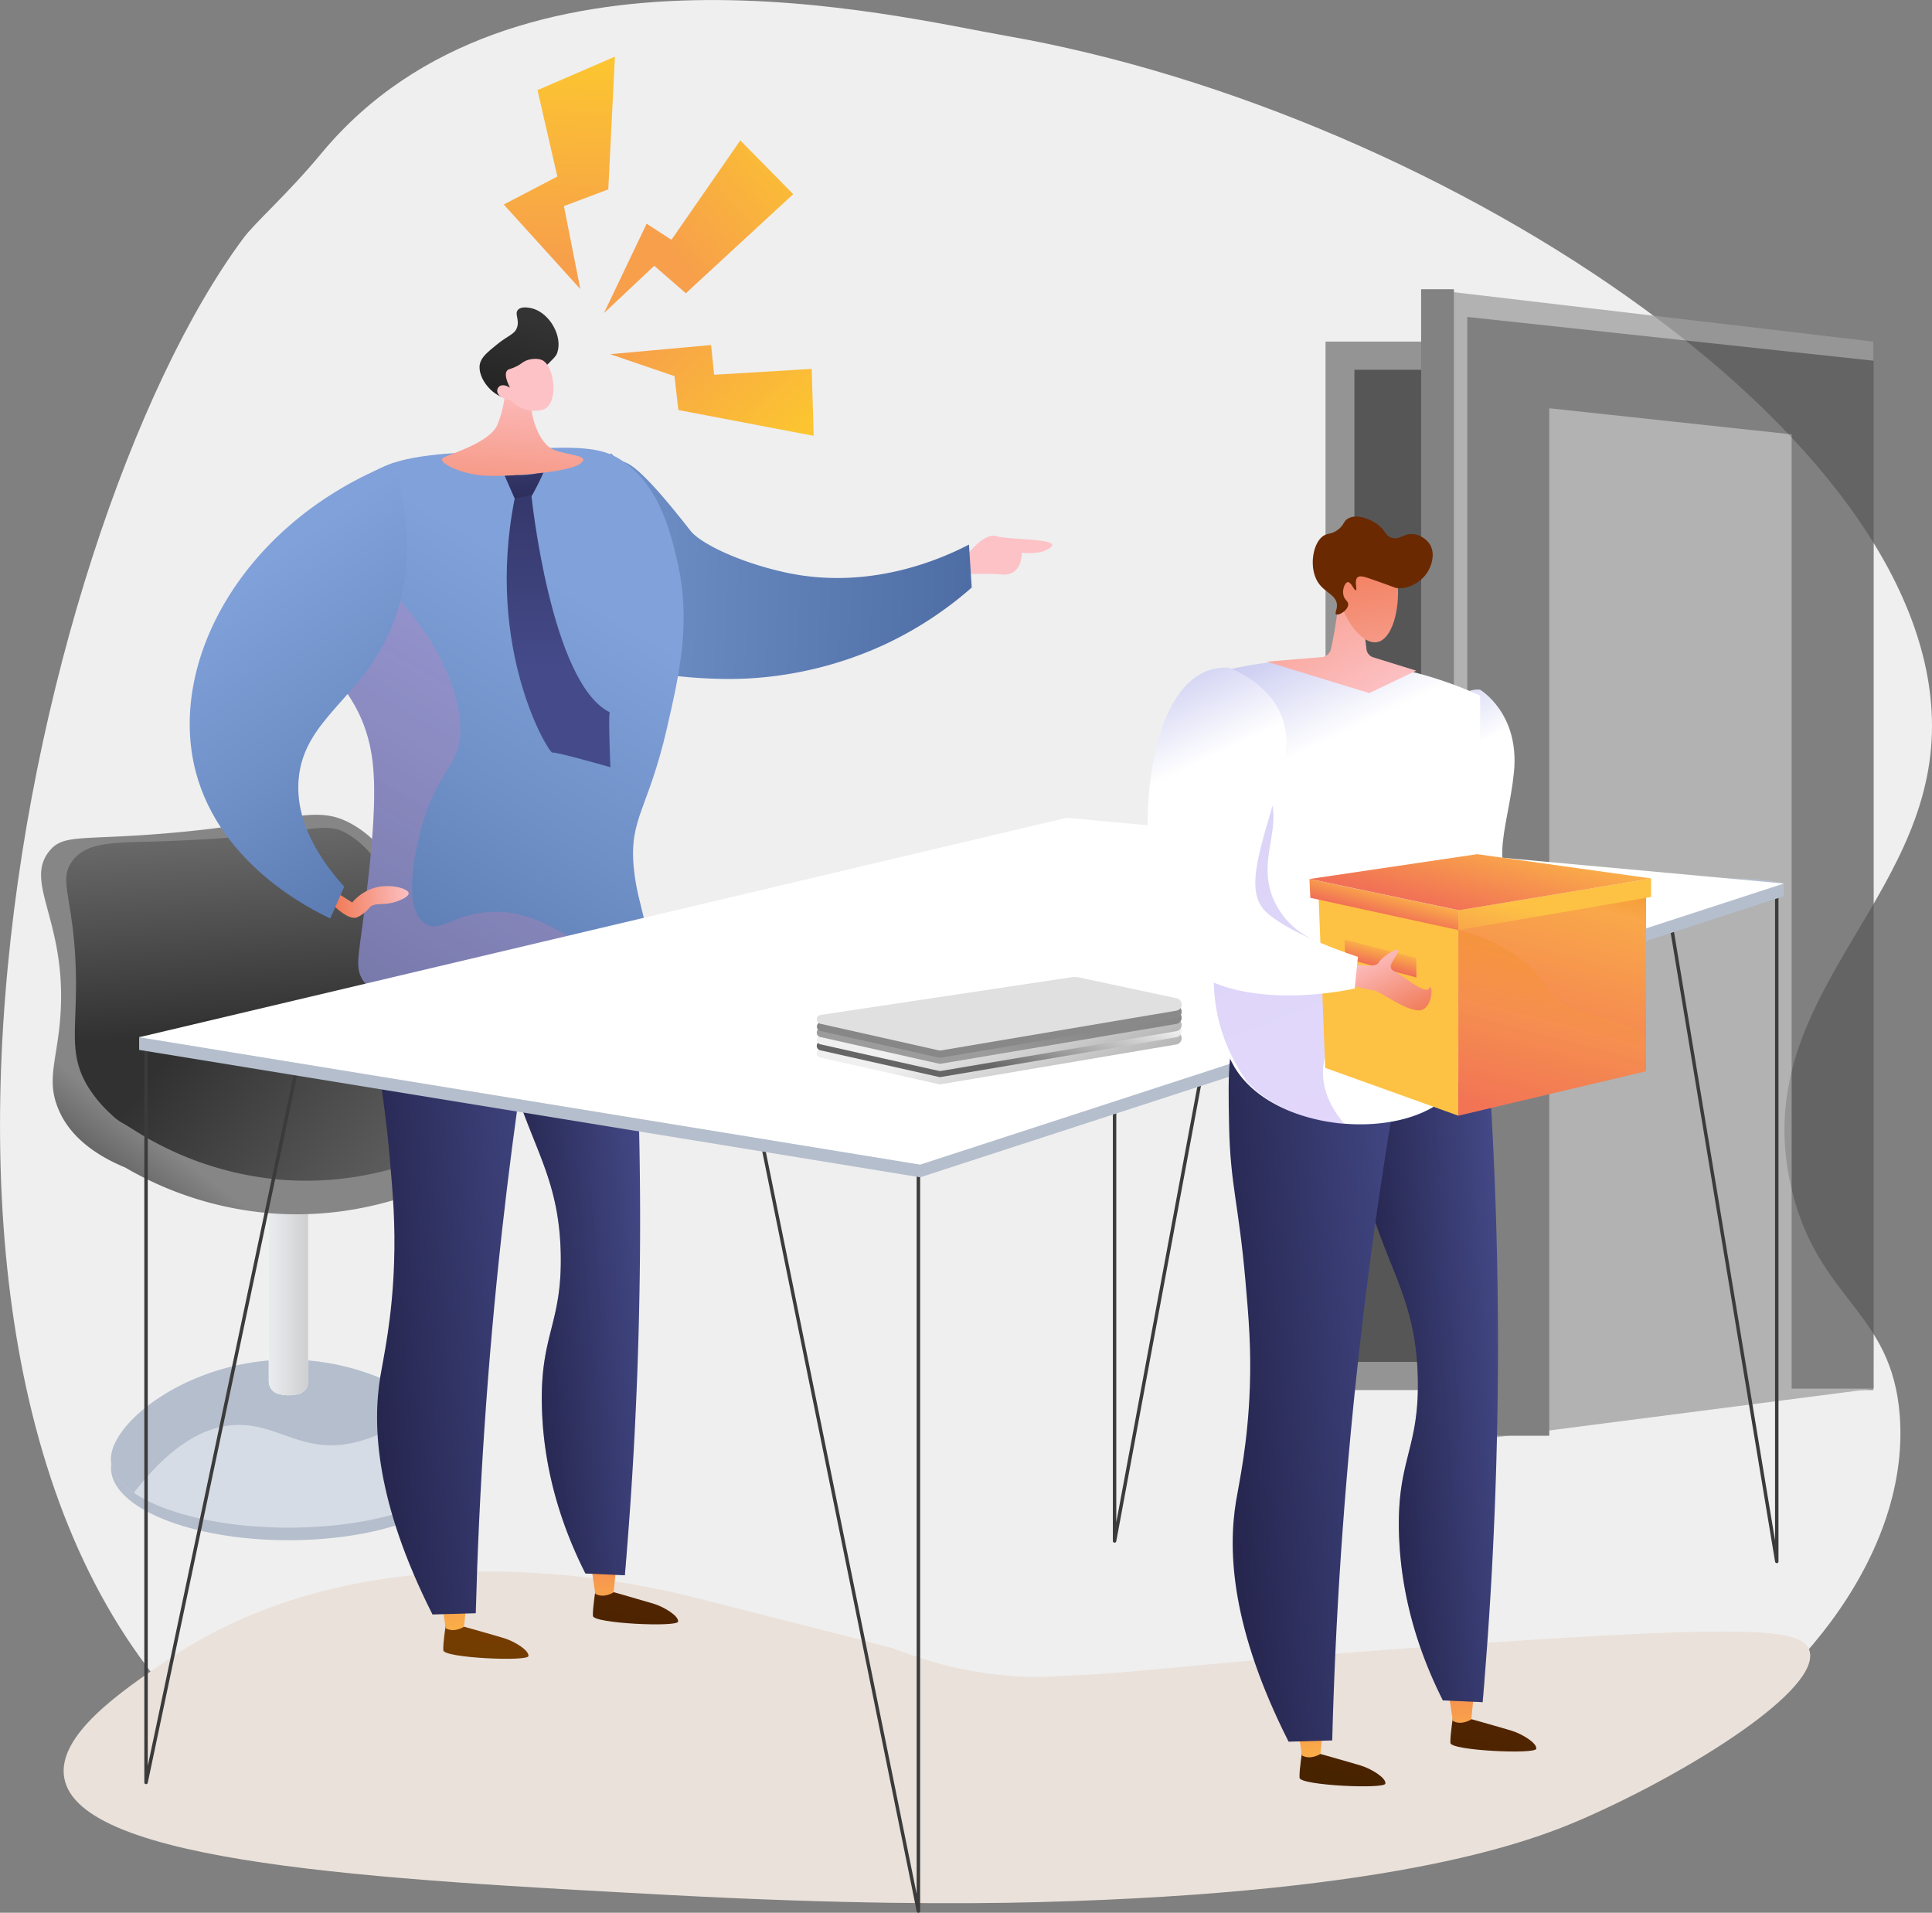 <svg xmlns="http://www.w3.org/2000/svg" xmlns:xlink="http://www.w3.org/1999/xlink" viewBox="0 0 821.41 813.09"><rect x="0" y="0" width="821.41" height="813.09" fill="#808080" stroke="none"/><defs><linearGradient id="linear-gradient" x1="839.98" y1="670.09" x2="856.76" y2="670.09" gradientTransform="matrix(-1, 0, 0, 1, 1099.72, 0)" gradientUnits="userSpaceOnUse"><stop offset="0" stop-color="#cecfd1"/><stop offset="1" stop-color="#eaedf0"/></linearGradient><linearGradient id="Degradado_sin_nombre_13" x1="936.09" y1="654.64" x2="900.99" y2="608.9" gradientTransform="matrix(-1, 0, 0, 1, 1099.72, 0)" gradientUnits="userSpaceOnUse"><stop offset="0" stop-color="#313131"/><stop offset="1" stop-color="#868686"/></linearGradient><linearGradient id="Degradado_sin_nombre_13-2" x1="232.2" y1="560.65" x2="223.14" y2="432.93" gradientTransform="matrix(1, 0, 0, 1, 0, 0)" xlink:href="#Degradado_sin_nombre_13"/><linearGradient id="Degradado_sin_nombre_13-3" x1="216.87" y1="550.78" x2="373.58" y2="678.95" gradientTransform="matrix(1, 0, 0, 1, 0, 0)" xlink:href="#Degradado_sin_nombre_13"/><linearGradient id="Nueva_muestra_de_degradado_1" x1="-124.51" y1="766.18" x2="-150.88" y2="839.73" gradientTransform="matrix(0.94, 0.35, -0.35, 0.94, 925.41, -297.47)" gradientUnits="userSpaceOnUse"><stop offset="0" stop-color="#fdc2c6"/><stop offset="1" stop-color="#f17c59"/></linearGradient><linearGradient id="Nueva_muestra_de_degradado_13" x1="348.52" y1="471.71" x2="30.45" y2="679.83" gradientTransform="matrix(0.82, 0.58, -0.58, 0.82, 658.34, -213.54)" gradientUnits="userSpaceOnUse"><stop offset="0.19" stop-color="#415f97"/><stop offset="0.19" stop-color="#416098"/><stop offset="0.73" stop-color="#6f8fc7"/><stop offset="0.99" stop-color="#81a1da"/></linearGradient><linearGradient id="Nueva_muestra_de_degradado_6" x1="-587.15" y1="582.24" x2="-541.2" y2="748.05" gradientTransform="matrix(-1, 0.08, 0.08, 1, -212.07, 166.3)" gradientUnits="userSpaceOnUse"><stop offset="0" stop-color="#6a2900"/><stop offset="1" stop-color="#3f2100"/></linearGradient><linearGradient id="linear-gradient-2" x1="-546.25" y1="699.47" x2="-545.59" y2="643.54" gradientTransform="matrix(-1, 0.08, 0.08, 1, -212.07, 166.3)" gradientUnits="userSpaceOnUse"><stop offset="0" stop-color="#fdc244"/><stop offset="1" stop-color="#f17056"/></linearGradient><linearGradient id="Nueva_muestra_de_degradado_24" x1="-529.62" y1="566.3" x2="-483.67" y2="732.11" gradientTransform="matrix(-1, 0.08, 0.08, 1, -212.07, 166.3)" gradientUnits="userSpaceOnUse"><stop offset="0" stop-color="#913e00"/><stop offset="1" stop-color="#6b3b00"/></linearGradient><linearGradient id="linear-gradient-3" x1="-481.57" y1="700.24" x2="-480.9" y2="644.3" xlink:href="#linear-gradient-2"/><linearGradient id="linear-gradient-4" x1="-578.5" y1="519.57" x2="-518.94" y2="519.57" gradientTransform="matrix(-1, 0.08, 0.08, 1, -212.07, 166.3)" gradientUnits="userSpaceOnUse"><stop offset="0" stop-color="#454b8a"/><stop offset="1" stop-color="#26264f"/></linearGradient><linearGradient id="linear-gradient-5" x1="-578.5" y1="519.57" x2="-518.94" y2="519.57" xlink:href="#linear-gradient-4"/><linearGradient id="linear-gradient-6" x1="-544.88" y1="528.08" x2="-454.47" y2="528.08" xlink:href="#linear-gradient-4"/><linearGradient id="Nueva_muestra_de_degradado_13-2" x1="-363.15" y1="538.8" x2="-564.93" y2="249.12" gradientTransform="matrix(-1, 0.08, 0.08, 1, -212.07, 166.3)" xlink:href="#Nueva_muestra_de_degradado_13"/><linearGradient id="linear-gradient-7" x1="-363.17" y1="538.81" x2="-564.95" y2="249.13" gradientTransform="matrix(-1, 0.08, 0.08, 1, -212.07, 166.3)" gradientUnits="userSpaceOnUse"><stop offset="0" stop-color="#fd8e83"/><stop offset="1" stop-color="#f970b9"/></linearGradient><linearGradient id="Nueva_muestra_de_degradado_1-2" x1="-486.04" y1="378.13" x2="-453.5" y2="378.13" gradientTransform="matrix(-1, 0.08, 0.08, 1, -212.07, 166.3)" xlink:href="#Nueva_muestra_de_degradado_1"/><linearGradient id="Nueva_muestra_de_degradado_13-3" x1="399.71" y1="598.13" x2="235.21" y2="361.97" gradientTransform="matrix(1, 0, 0, 1, 0, 0)" xlink:href="#Nueva_muestra_de_degradado_13"/><linearGradient id="Nueva_muestra_de_degradado_1-3" x1="349.12" y1="280.45" x2="343.92" y2="360.6" gradientTransform="matrix(1, 0, 0, 1, 0, 0)" xlink:href="#Nueva_muestra_de_degradado_1"/><linearGradient id="Nueva_muestra_de_degradado_17" x1="-533.2" y1="197.63" x2="-557.32" y2="136.35" gradientTransform="matrix(-1, 0.08, 0.08, 1, -212.07, 166.3)" gradientUnits="userSpaceOnUse"><stop offset="0.19" stop-color="#1a1a1a"/><stop offset="0.37" stop-color="#212121"/><stop offset="0.99" stop-color="#333"/></linearGradient><linearGradient id="Nueva_muestra_de_degradado_1-4" x1="-2770.93" y1="778.3" x2="-2757.74" y2="574.42" gradientTransform="matrix(-0.78, 0.63, 0.63, 0.78, -2531.93, 1156.09)" xlink:href="#Nueva_muestra_de_degradado_1"/><linearGradient id="linear-gradient-8" x1="349.59" y1="295.73" x2="352.91" y2="344.33" gradientTransform="matrix(1, 0, 0, 1, 0, 0)" xlink:href="#linear-gradient-4"/><linearGradient id="linear-gradient-9" x1="718.46" y1="574.78" x2="718.46" y2="434.2" gradientTransform="matrix(-1, 0.01, 0.01, 1, 1077.13, -174.41)" xlink:href="#linear-gradient-4"/><linearGradient id="Nueva_muestra_de_degradado_9" x1="548.89" y1="556.91" x2="593.25" y2="650.14" gradientUnits="userSpaceOnUse"><stop offset="0" stop-color="#f0f0f0"/><stop offset="1" stop-color="#666"/></linearGradient><linearGradient id="Nueva_muestra_de_degradado_9-2" x1="564.53" y1="535.55" x2="549.16" y2="575.53" xlink:href="#Nueva_muestra_de_degradado_9"/><linearGradient id="Nueva_muestra_de_degradado_9-3" x1="548.89" y1="551.26" x2="593.25" y2="644.5" xlink:href="#Nueva_muestra_de_degradado_9"/><linearGradient id="Nueva_muestra_de_degradado_7" x1="564.53" y1="529.9" x2="549.16" y2="569.88" gradientUnits="userSpaceOnUse"><stop offset="0" stop-color="#878787"/><stop offset="0.46" stop-color="#8a8a8a"/><stop offset="0.82" stop-color="#949494"/><stop offset="1" stop-color="#9c9c9c"/></linearGradient><linearGradient id="Nueva_muestra_de_degradado_7-2" x1="548.89" y1="545.61" x2="593.25" y2="638.85" xlink:href="#Nueva_muestra_de_degradado_7"/><linearGradient id="Degradado_sin_nombre_27" x1="368.28" y1="708.68" x2="453.73" y2="708.68" gradientTransform="translate(525.88 -629.08) rotate(45.42)" gradientUnits="userSpaceOnUse"><stop offset="0" stop-color="#f79f4b"/><stop offset="1" stop-color="#fcc72f"/></linearGradient><linearGradient id="Degradado_sin_nombre_27-2" x1="356.06" y1="688.46" x2="360.61" y2="607.5" xlink:href="#Degradado_sin_nombre_27"/><linearGradient id="Degradado_sin_nombre_27-3" x1="323.77" y1="726.52" x2="261.48" y2="660.2" xlink:href="#Degradado_sin_nombre_27"/><linearGradient id="Nueva_muestra_de_degradado_6-2" x1="-946.63" y1="664.37" x2="-900.3" y2="831.58" xlink:href="#Nueva_muestra_de_degradado_6"/><linearGradient id="linear-gradient-10" x1="-905.39" y1="782.59" x2="-904.72" y2="726.18" xlink:href="#linear-gradient-2"/><linearGradient id="Nueva_muestra_de_degradado_6-3" x1="-888.62" y1="648.29" x2="-842.29" y2="815.51" xlink:href="#Nueva_muestra_de_degradado_6"/><linearGradient id="linear-gradient-11" x1="-840.17" y1="783.37" x2="-839.49" y2="726.96" xlink:href="#linear-gradient-2"/><linearGradient id="linear-gradient-12" x1="-937.92" y1="601.17" x2="-877.86" y2="601.17" xlink:href="#linear-gradient-4"/><linearGradient id="linear-gradient-13" x1="-937.92" y1="601.17" x2="-877.86" y2="601.17" xlink:href="#linear-gradient-4"/><linearGradient id="linear-gradient-14" x1="-904.01" y1="609.75" x2="-812.83" y2="609.75" xlink:href="#linear-gradient-4"/><linearGradient id="Degradado_sin_nombre_26" x1="678.16" y1="320.22" x2="618.65" y2="445.96" gradientTransform="matrix(-1, 0, 0, 1, 1360.1, 0)" gradientUnits="userSpaceOnUse"><stop offset="0.26" stop-color="#6165d5"/><stop offset="1" stop-color="#fff"/></linearGradient><linearGradient id="Degradado_sin_nombre_30" x1="738.56" y1="319.26" x2="679.81" y2="443.38" gradientTransform="matrix(-1, 0, 0, 1, 1360.1, 0)" gradientUnits="userSpaceOnUse"><stop offset="0" stop-color="#6165d5"/><stop offset="1" stop-color="#fff"/></linearGradient><linearGradient id="Nueva_muestra_de_degradado_1-5" x1="-14797.98" y1="423.91" x2="-14739.39" y2="325.98" gradientTransform="matrix(-1, 0, 0, 1, -14087.96, 0)" xlink:href="#Nueva_muestra_de_degradado_1"/><linearGradient id="Nueva_muestra_de_degradado_1-6" x1="-15154.86" y1="297.98" x2="-15108.64" y2="214.25" gradientTransform="matrix(-0.95, -0.31, -0.31, 0.95, -13625.61, -4521.94)" xlink:href="#Nueva_muestra_de_degradado_1"/><linearGradient id="Nueva_muestra_de_degradado_6-4" x1="-15128.08" y1="241.39" x2="-15154.25" y2="287.61" gradientTransform="matrix(-0.95, -0.31, -0.31, 0.95, -13625.61, -4521.94)" xlink:href="#Nueva_muestra_de_degradado_6"/><linearGradient id="linear-gradient-15" x1="651.56" y1="638.46" x2="792.42" y2="271" gradientTransform="matrix(-1, 0, 0, 1, 1360.1, 0)" gradientUnits="userSpaceOnUse"><stop offset="0" stop-color="#a880f7"/><stop offset="1" stop-color="#6165d5"/></linearGradient><linearGradient id="linear-gradient-16" x1="-5529.99" y1="579.92" x2="-5560.62" y2="644.62" gradientTransform="translate(6105.52 -122.42)" gradientUnits="userSpaceOnUse"><stop offset="0" stop-color="#fdc244"/><stop offset="0.31" stop-color="#f9a74a"/><stop offset="1" stop-color="#f17056"/></linearGradient><linearGradient id="linear-gradient-17" x1="-5517.02" y1="523.95" x2="-5519.48" y2="533.29" xlink:href="#linear-gradient-16"/><linearGradient id="linear-gradient-18" x1="-5515" y1="498.76" x2="-5518.34" y2="511.44" xlink:href="#linear-gradient-16"/><linearGradient id="Degradado_sin_nombre_9" x1="-5424.55" y1="465.83" x2="-5459.34" y2="597.83" gradientTransform="translate(6105.52 -122.42)" gradientUnits="userSpaceOnUse"><stop offset="0" stop-color="#eb8200"/><stop offset="0.31" stop-color="#f9a74a"/><stop offset="1" stop-color="#f17056"/></linearGradient><linearGradient id="linear-gradient-19" x1="-5445.82" y1="511.43" x2="-5458.69" y2="560.29" xlink:href="#linear-gradient-16"/><linearGradient id="linear-gradient-20" x1="-5468.97" y1="469" x2="-5480.35" y2="512.18" xlink:href="#linear-gradient-16"/><linearGradient id="Degradado_sin_nombre_9-2" x1="-5440.78" y1="529.53" x2="-5464.13" y2="618.13" gradientTransform="translate(6234.24)" xlink:href="#Degradado_sin_nombre_9"/><linearGradient id="Nueva_muestra_de_degradado_1-7" x1="648.03" y1="526.43" x2="634.22" y2="555.62" gradientTransform="matrix(-1, 0, 0, 1, 1360.1, 0)" xlink:href="#Nueva_muestra_de_degradado_1"/><linearGradient id="Degradado_sin_nombre_22" x1="780.45" y1="328.03" x2="723.76" y2="447.81" gradientTransform="matrix(-1, 0, 0, 1, 1360.1, 0)" gradientUnits="userSpaceOnUse"><stop offset="0.05" stop-color="#6568d6"/><stop offset="1" stop-color="#fff"/></linearGradient></defs><g style="isolation:isolate"><g id="Capa_1" data-name="Capa 1"><path d="M232.18,223.7c5-6.78,18.52-18.42,33.28-36.21C347.24,89,508.88,129.32,556.65,137.68c187.26,32.77,403.38,175,393.13,302.09-5.65,70.13-78.21,110.46-59.23,188.55,11.47,47.2,42.52,51.16,45.88,95.94C941,785.5,888.08,846.51,833.81,873.6,783.36,898.79,734,893.68,716.18,892c-296-28.68-377.25,59.09-480.59-16.89C54,741.54,139.19,348.62,232.18,223.7Z" transform="translate(-128.72 -122.42)" style="fill:#efefef"/><path d="M898,824c-3-9.31-25-10.85-141-3-116.63,7.9-140.61,12.24-170.55,13.56-9.09.41-16.08,1-25.45.44-25.6-1.53-44-8.71-53-12,0,0-1.58-.58-82-21-19.35-4.91-136.26-34.6-226,26-19.46,13.14-47,31.88-44,50,6.07,36.63,133.23,43.32,258,50,72.16,3.86,123.5,3.85,156,3,155.29-4.07,211.53-26.52,233-36C847.55,875.32,903.31,840.44,898,824Z" transform="translate(-128.72 -122.42)" style="fill:#eae1da"/><g style="opacity:0.75"><rect x="563.57" y="145.21" width="232.89" height="445.69" style="fill:#757575"/><rect x="575.84" y="157.19" width="220.62" height="421.73" style="fill:#232323"/><polygon points="617.02 613.45 796.46 590.3 796.46 145.21 617.02 124.08 617.02 613.45" style="fill:#9e9e9e"/><polyline points="779.16 590.3 779.16 168.99 641.25 154.14 641.25 610.33" style="fill:none;stroke:#5b5b5b;stroke-miterlimit:10;stroke-width:34.858px"/><polyline points="760.88 590.3 760.88 416.18 659.53 410.52 659.53 607.97" style="fill:none"/><path d="M788.25,515.23c0,5.82,4.19,10.53,9.37,10.53s9.37-4.71,9.37-10.53-4.2-10.52-9.37-10.52S788.25,509.42,788.25,515.23Z" transform="translate(-128.72 -122.42)" style="fill:#5e5e5e"/><rect x="605.33" y="124.08" width="11.69" height="489.38" style="fill:#5e5e5e;stroke:#5e5e5e;stroke-miterlimit:10;stroke-width:2.25px"/></g><ellipse cx="122.63" cy="623.93" rx="75.46" ry="30.8" style="fill:#b5becc"/><path d="M175.89,742.74c0,16,33.78,29.07,75.46,29.07s75.47-13,75.47-29.07S293,700.41,251.35,700.41,175.89,726.68,175.89,742.74Z" transform="translate(-128.72 -122.42)" style="fill:#d6dce6"/><path d="M175.89,742.74c0-16.06,33.78-42.33,75.46-42.33a102.43,102.43,0,0,1,50.13,13.21,11.07,11.07,0,0,1,1.19,5.75c-.87,9-15.6,14.59-24.06,16.42-21.3,4.61-31.7-8.13-49.26-7.64-10.86.3-25.9,5.75-43.74,28.85C179.43,752.79,175.89,747.92,175.89,742.74Z" transform="translate(-128.72 -122.42)" style="fill:#b5becc"/><path d="M247.22,715a17.11,17.11,0,0,0,8.47,0,5.46,5.46,0,0,0,4.05-5.31V624.64H243v85A5.56,5.56,0,0,0,247.22,715Z" transform="translate(-128.72 -122.42)" style="fill:#fff"/><path d="M247.22,715a17.11,17.11,0,0,0,8.47,0,5.46,5.46,0,0,0,4.05-5.31V624.64H243v85A5.56,5.56,0,0,0,247.22,715Z" transform="translate(-128.72 -122.42)" style="fill:url(#linear-gradient)"/><path d="M340,588.83l-36-23.58a85.85,85.85,0,0,0,1.81-51c-2.48-8.86-8.55-30.53-26.95-41.22-16.32-9.47-26-.82-79.88,3.67-36,3-43.46.11-49.42,7.66-11.05,14,8.92,30.9,4.48,74-1.63,15.82-5.34,23.94-.55,35.4C159,607.19,172,614.58,182,618.74a146.06,146.06,0,0,0,60.49,19.32c46.49,4.07,81.2-15.87,93.13-23.5A15.36,15.36,0,0,0,346,603,13.52,13.52,0,0,0,340,588.83Z" transform="translate(-128.72 -122.42)" style="fill:url(#Degradado_sin_nombre_13)"/><path d="M193.81,480.14c-17.4.51-28.21.31-34.19,8.08-6.27,8.15.07,15.1,1.24,44.13,1.08,26.46-3.59,36.92,5,51.59A54.68,54.68,0,0,0,177,597c24.24,19.78,86.79,19.54,113.11-21.76,21-33,12.25-81.51-12.43-97.58C265.62,469.78,262.85,478.09,193.81,480.14Z" transform="translate(-128.72 -122.42)" style="fill:url(#Degradado_sin_nombre_13-2)"/><path d="M341.88,574.27l-25.63-16.2s-68.67-22.58-132.2,9.25a21.11,21.11,0,0,0-11.54,18.89,15.16,15.16,0,0,0,9.3,14,138.07,138.07,0,0,0,62.55,23.32c47.41,5.2,82.7-16.51,93.12-23.49a15.38,15.38,0,0,0,10.43-11.54A13.57,13.57,0,0,0,341.88,574.27Z" transform="translate(-128.72 -122.42)" style="fill:url(#Degradado_sin_nombre_13-3)"/><path d="M540.49,357.6s6.68-8.86,11.84-7.25,27.2.89,23.27,4.55-12.47,2.46-12.47,2.46.51,10.24-8.85,9.24S523.15,369.19,540.49,357.6Z" transform="translate(-128.72 -122.42)" style="fill:url(#Nueva_muestra_de_degradado_1)"/><path d="M540.69,353.91l1.17,18.27a156,156,0,0,1-37.07,24.24,159.36,159.36,0,0,1-58.56,14.44c-39.5,1.87-102.09-11.13-106.29-39.58-3.76-25.4,40.7-51.47,48.78-56.1,6.06,8.63,1.86-7.79,33.54,32.83,4.07,5.22,19.92,13.14,39.7,17.6C498.56,373.87,529.67,359.63,540.69,353.91Z" transform="translate(-128.72 -122.42)" style="fill:url(#Nueva_muestra_de_degradado_13)"/><path d="M382.09,797.08s-1.47,9-1.29,12.24,35.85,4.85,36.21,2.44-5.9-6.23-10.3-7.58-17.28-5-17.28-5Z" transform="translate(-128.72 -122.42)" style="fill:url(#Nueva_muestra_de_degradado_6)"/><path d="M390.75,788.08l-1.14,11.22s-4.14,2.74-7.79.62L380,787.71Z" transform="translate(-128.72 -122.42)" style="fill:url(#linear-gradient-2)"/><path d="M318.48,811.71s-1.48,9-1.29,12.24,35.84,4.86,36.2,2.45-5.89-6.24-10.29-7.59-17.28-4.95-17.28-4.95Z" transform="translate(-128.72 -122.42)" style="fill:url(#Nueva_muestra_de_degradado_24)"/><path d="M327.13,802.71,326,813.94s-4.14,2.73-7.79.62l-1.83-12.22Z" transform="translate(-128.72 -122.42)" style="fill:url(#linear-gradient-3)"/><path d="M384.28,495l12.36,25.06c3.31,47.68,5,99.53,3.9,155-.78,41.25-3,80.33-6.16,117l-16.76-.77C369.54,775.28,360,751,359.13,721c-.92-31.28,8.56-35.43,8-65.39-.78-38.82-17.06-49.18-25.73-95.87a249.72,249.72,0,0,1-2.89-69.48Z" transform="translate(-128.72 -122.42)" style="fill:url(#linear-gradient-4)"/><path d="M338.47,490.25l24.74,2.58c14.84,25.83,19,52.72,16.38,64.61-3.68,16.83-13.43,22.22-12.9,39.12.53,16.71,10.38,21.05,16.63,40.75C387.64,651,386.5,663.5,384,688c-5,49.41-16.88,64.52-6.89,80.71,2.84,4.61,8,10.09,18,14.27-.24,3-.49,6.07-.75,9.07l-16.76-.77C369.54,775.27,360,751,359.13,721c-.92-31.28,8.56-35.44,8-65.39-.78-38.82-17.06-49.17-25.73-95.87A249.72,249.72,0,0,1,338.47,490.25Z" transform="translate(-128.72 -122.42)" style="opacity:0.3;mix-blend-mode:multiply;fill:url(#linear-gradient-5)"/><path d="M362.1,510.07c-7.73,42.18-14.56,87.33-19.9,135.21C335.77,703.1,332.33,757.6,331,808.2l-18.4.52c-24.17-47.81-25.64-80.22-22.16-101.32,1.34-8.14,5-24.08,5.82-47.91.58-16.62-.48-29.26-1.8-44.46-2.9-33.32-6.42-40.59-6.93-66.08-.48-23.92-.57-36,6.25-43.09C311.75,487.25,358.55,508.42,362.1,510.07Z" transform="translate(-128.72 -122.42)" style="fill:url(#linear-gradient-6)"/><path d="M401.33,528.65c5.88-9.75-1.5-19.16-3.18-37.63-1.9-20.94,6.16-24.42,14.14-59.12,5.3-23.08,10.39-45.23,4.32-71.16-2.92-12.43-7.86-33.5-25.3-43.69-9-5.25-21.3-4.72-45.51-3.46-29.95,1.57-44.92,2.35-56.09,8.23-1.63.86-35.6,19.34-37.94,49.46-2.38,30.65,31,34.77,35.46,75.65,2,18.35-1.57,46.58-3.88,64.88-2.22,17.58-3.74,22.08-.27,27.4,8.36,12.83,33.95,9.17,85.15,1.86C388.31,538.21,397,535.92,401.33,528.65Z" transform="translate(-128.72 -122.42)" style="fill:url(#Nueva_muestra_de_degradado_13-2)"/><path d="M323.44,440.36c-2.16,8-9.95,13.91-15.36,33.29-1.17,4.19-9.51,34,1.3,41.32,6.25,4.24,11.85-3.79,27-4.84,26.26-1.81,38.77,20.26,55.92,14.23,3-1.05,6.91-3.28,10.83-8.4.78,4.62.65,8.63-1.8,12.69-4.38,7.27-13,9.56-33.1,12.42-51.2,7.31-76.79,11-85.15-1.86-3.47-5.32-1.95-9.82.27-27.4,2.31-18.3,5.88-46.53,3.88-64.88-4.45-40.88-37.84-45-35.46-75.65a47.65,47.65,0,0,1,7.68-21.85C301.8,366.57,330.25,415.32,323.44,440.36Z" transform="translate(-128.72 -122.42)" style="opacity:0.2;mix-blend-mode:multiply;fill:url(#linear-gradient-7)"/><path d="M270,500.66l8.48,5.41A19.8,19.8,0,0,1,289,499.55c6.2-1.36,13.31.6,13.47,2.57.14,1.59-4.19,3.19-4.86,3.43-5.41,2-9.42.34-11.61,2.51a16.44,16.44,0,0,1-4,3.53,14,14,0,0,1-1.51.78c-3.61,1.4-9.8-4.88-10.33-5.43Z" transform="translate(-128.72 -122.42)" style="fill:url(#Nueva_muestra_de_degradado_1-2)"/><path d="M295,389.53c6.13-14.68,10.84-37,1.16-70.41-63.8,25.13-96.79,84.59-84.09,131.83,10.47,38.94,48.57,57.91,57.07,61.9l5.93-13.5c-9.85-11-20.95-27.19-19.38-45.69C257.86,428,282.58,419.25,295,389.53Z" transform="translate(-128.72 -122.42)" style="fill:url(#Nueva_muestra_de_degradado_13-3)"/><path d="M344.23,283.39s-.5,11.16-4,19.52c-3.13,7.55-19.59,12.3-22.93,14s6.25,6.62,15.88,7.59,37.14-1.22,42.1-4.87-4-3.38-10.86-5.9-10.85-16-9.64-22.07S344.23,283.39,344.23,283.39Z" transform="translate(-128.72 -122.42)" style="fill:url(#Nueva_muestra_de_degradado_1-3)"/><path d="M359.46,279.35c5-4.91,5.7-5.49,6.24-7.18,2.19-6.82-3.1-16.14-10-18.44-.36-.12-5-1.61-6.78.41-1.5,1.71.71,4.08-.34,7.38-1,3.08-3.67,3.32-8.63,7.37-4.09,3.33-6.63,5.41-7.22,8.33-1.21,6,6.08,14.73,12.52,14.49C347.54,291.63,348.17,290.44,359.46,279.35Z" transform="translate(-128.72 -122.42)" style="fill:url(#Nueva_muestra_de_degradado_17)"/><path d="M345.85,292.64s5.31,6,13.41,4c7.24-1.78,5.39-18.41.09-21.07-1.77-.88-5-.81-7.4.35-1.43.69-1.82,1.41-4.18,2.49-2.17,1-2.86.85-3.44,1.55-.73.88-1.05,2.76,1.24,7.32-1.65-1.17-3.42-1.42-4.51-.64a2.44,2.44,0,0,0-.81,1.12C339.56,289.85,341.7,291.94,345.85,292.64Z" transform="translate(-128.72 -122.42)" style="fill:url(#Nueva_muestra_de_degradado_1-4)"/><path d="M359.76,323.35c-1,2.24-2.1,4.54-3.34,6.9-.58,1.08-1.15,2.14-1.73,3.15l-7.12,1c-1.43-3.24-2.86-6.5-4.28-9.75,1.66-.06,3.41-.15,5.21-.27,1,0,2,0,3.08-.06a45.84,45.84,0,0,0,5.31-.63C357.86,323.58,358.82,323.46,359.76,323.35Z" transform="translate(-128.72 -122.42)" style="fill:url(#linear-gradient-8)"/><path d="M354.62,332.74s8.17,80,33.32,92.45c-.61,2.57.3,23.38.3,23.38s-23.38-6.71-24.7-6.23-28.79-43.73-16-107.95Z" transform="translate(-128.72 -122.42)" style="fill:url(#linear-gradient-9)"/><path d="M602.59,778.2h-.07a.74.74,0,0,1-.66-.73V479.88a.73.73,0,0,1,1.46,0V769.54l52.49-282.19a.73.73,0,1,1,1.44.26l-53.94,290A.74.74,0,0,1,602.59,778.2Z" transform="translate(-128.72 -122.42)" style="fill:#3b3b3b"/><path d="M884.13,786.88a.73.73,0,0,1-.72-.62l-47.32-285a.73.73,0,0,1,.6-.84.72.72,0,0,1,.84.6L883.4,777.27V502.19a.73.73,0,1,1,1.46,0v284a.73.73,0,0,1-.67.73Z" transform="translate(-128.72 -122.42)" style="fill:#3b3b3b"/><path d="M190.81,880.84h-.07a.73.73,0,0,1-.66-.73v-313a.73.73,0,1,1,1.46,0v306l64.57-305.78a.72.72,0,0,1,.86-.56.73.73,0,0,1,.57.87l-66,312.62A.73.73,0,0,1,190.81,880.84Z" transform="translate(-128.72 -122.42)" style="fill:#3b3b3b"/><path d="M519.18,935.51a.74.74,0,0,1-.71-.59l-72.37-356a.74.74,0,0,1,.57-.87.73.73,0,0,1,.86.58l70.92,348.87V620.58a.74.74,0,0,1,1.47,0V934.77a.74.74,0,0,1-.66.73Z" transform="translate(-128.72 -122.42)" style="fill:#3b3b3b"/><path d="M187.88,563.32v5.4l332.06,54.16L887.13,503.39V498C829.62,481,187.88,563.32,187.88,563.32Z" transform="translate(-128.72 -122.42)" style="fill:#b5becc"/><polygon points="453.46 347.64 59.16 440.91 391.22 495.07 758.41 375.58 453.46 347.64" style="fill:#fff"/><path d="M477.71,568.22l106.42-16a9.64,9.64,0,0,1,3.47.1L629,561.14a2.68,2.68,0,0,1-.11,5.26l-100,16.9a2.56,2.56,0,0,1-1,0L477.57,572A1.91,1.91,0,0,1,477.71,568.22Z" transform="translate(-128.72 -122.42)" style="fill:url(#Nueva_muestra_de_degradado_9)"/><path d="M477.71,565.15l106.42-16a9.64,9.64,0,0,1,3.47.11L629,558.07a2.68,2.68,0,0,1-.11,5.26l-100,16.89a2.56,2.56,0,0,1-1,0l-50.31-11.3A1.9,1.9,0,0,1,477.71,565.15Z" transform="translate(-128.72 -122.42)" style="fill:url(#Nueva_muestra_de_degradado_9-2)"/><path d="M477.71,562.57l106.42-16a9.64,9.64,0,0,1,3.47.1L629,555.5a2.68,2.68,0,0,1-.11,5.26l-100,16.89a2.56,2.56,0,0,1-1,0l-50.31-11.3A1.91,1.91,0,0,1,477.71,562.57Z" transform="translate(-128.72 -122.42)" style="fill:url(#Nueva_muestra_de_degradado_9-3)"/><path d="M477.71,559.5l106.42-16a9.87,9.87,0,0,1,3.47.11L629,552.42a2.68,2.68,0,0,1-.11,5.26l-100,16.9a3,3,0,0,1-1,0l-50.31-11.31A1.9,1.9,0,0,1,477.71,559.5Z" transform="translate(-128.72 -122.42)" style="fill:url(#Nueva_muestra_de_degradado_7)"/><path d="M477.71,556.93l106.42-16a9.64,9.64,0,0,1,3.47.11L629,549.85a2.68,2.68,0,0,1-.11,5.26L528.91,572a2.75,2.75,0,0,1-1,0l-50.31-11.31A1.9,1.9,0,0,1,477.71,556.93Z" transform="translate(-128.72 -122.42)" style="fill:url(#Nueva_muestra_de_degradado_7-2)"/><path d="M477.71,553.85l106.42-16a9.64,9.64,0,0,1,3.47.1L629,546.77a2.68,2.68,0,0,1-.11,5.27l-100,16.89a2.56,2.56,0,0,1-1,0l-50.31-11.3A1.91,1.91,0,0,1,477.71,553.85Z" transform="translate(-128.72 -122.42)" style="fill:#e0e0e0"/><polygon points="259.43 150.56 302.32 146.66 303.63 159.31 345.1 156.81 345.95 185.27 288.42 174.31 286.76 159.89 259.43 150.56" style="fill:url(#Degradado_sin_nombre_27)"/><polygon points="256.79 133.09 274.92 95.1 285.48 101.93 314.74 59.69 337.25 82.53 291.59 124.66 278.16 112.98 256.79 133.09" style="fill:url(#Degradado_sin_nombre_27-2)"/><polygon points="246.73 122.88 239.75 87.61 258.62 80.51 261.44 24.08 228.53 38.31 236.95 75.04 214.18 86.94 246.73 122.88" style="fill:url(#Degradado_sin_nombre_27-3)"/><path d="M746.67,851s-1.48,9.1-1.29,12.34,36.14,4.9,36.5,2.47-5.94-6.28-10.38-7.65-17.43-5-17.43-5Z" transform="translate(-128.72 -122.42)" style="fill:url(#Nueva_muestra_de_degradado_6-2)"/><path d="M755.4,842l-1.15,11.32s-4.17,2.76-7.85.63l-1.84-12.32Z" transform="translate(-128.72 -122.42)" style="fill:url(#linear-gradient-10)"/><path d="M682.52,865.8s-1.48,9.1-1.29,12.34,36.14,4.9,36.5,2.47-5.94-6.29-10.38-7.65-17.43-5-17.43-5Z" transform="translate(-128.72 -122.42)" style="fill:url(#Nueva_muestra_de_degradado_6-3)"/><path d="M691.25,856.72,690.1,868s-4.17,2.76-7.85.63l-1.84-12.32Z" transform="translate(-128.72 -122.42)" style="fill:url(#linear-gradient-11)"/><path d="M748.88,546.44q6.23,12.64,12.46,25.28c3.35,48.08,5,100.37,3.94,156.28-.79,41.6-3,81-6.21,118l-16.9-.77c-8.15-16.17-17.77-40.67-18.66-70.92-.92-31.54,8.64-35.73,8-65.94-.79-39.15-17.21-49.59-25.95-96.68a251.84,251.84,0,0,1-2.92-70.07Z" transform="translate(-128.72 -122.42)" style="fill:url(#linear-gradient-12)"/><path d="M702.68,541.62l25,2.6c15,26.06,19.15,53.17,16.52,65.17-3.72,17-13.55,22.4-13,39.44.54,16.86,10.47,21.23,16.77,41.1,4.36,13.75,3.21,26.4.73,51.14-5,49.83-17,65.06-6.95,81.4,2.86,4.64,8,10.17,18.13,14.39-.25,3.06-.49,6.12-.75,9.14l-16.9-.77c-8.15-16.17-17.77-40.67-18.66-70.92-.92-31.54,8.64-35.73,8-65.94-.79-39.15-17.21-49.59-25.95-96.68A251.84,251.84,0,0,1,702.68,541.62Z" transform="translate(-128.72 -122.42)" style="opacity:0.3;mix-blend-mode:multiply;fill:url(#linear-gradient-13)"/><path d="M726.52,561.61c-7.8,42.54-14.69,88.07-20.07,136.36-6.49,58.3-10,113.26-11.32,164.29l-18.55.53c-24.38-48.22-25.86-80.9-22.35-102.19,1.35-8.2,5-24.28,5.87-48.31.59-16.75-.48-29.5-1.82-44.83-2.92-33.6-6.48-40.94-7-66.64-.48-24.12-.58-36.33,6.31-43.45C675.74,538.6,722.94,560,726.52,561.61Z" transform="translate(-128.72 -122.42)" style="fill:url(#linear-gradient-14)"/><path d="M758,415.61s16.94,10,14.39,35.14-13.29,44,7.83,57.48S825.74,525,809,531.53s-71-8.31-82.28-41.84S742.89,413.45,758,415.61Z" transform="translate(-128.72 -122.42)" style="fill:url(#Degradado_sin_nombre_26)"/><path d="M641.05,421.31c7.07,53.69,6.57,81.59,4.11,97.2-.77,5-3.91,22.45,1.87,42a72.94,72.94,0,0,0,6.49,15.43,37.42,37.42,0,0,0,5.4,7h0c9.88,10.18,25.71,15.91,41.53,17.16,21.19,1.68,42.36-4.7,49.18-19.21,4.53-9.61-1.4-14-.91-45,.32-20.6,3.09-28.29,5.93-52.38A504.82,504.82,0,0,0,758,418.09a171.78,171.78,0,0,0-51.68-14.25,166.74,166.74,0,0,0-57.22,3.65C643.77,408.78,640.19,414.86,641.05,421.31Z" transform="translate(-128.72 -122.42)" style="fill:url(#Degradado_sin_nombre_30)"/><path d="M697.94,376.87a176.92,176.92,0,0,1-3.3,21.17,4.43,4.43,0,0,1-3.78,3.7l-23.59,1.94,43.6,13.37,20-9.53-18.29-5.67a4.17,4.17,0,0,1-2.9-3.48l-1.59-13.55Z" transform="translate(-128.72 -122.42)" style="fill:url(#Nueva_muestra_de_degradado_1-5)"/><path d="M697.16,371.78c1.21,12,9.88,24.34,16.62,23.66s10.31-13.95,9.1-25.92-8.69-18.79-15.43-18.11S696,359.81,697.16,371.78Z" transform="translate(-128.72 -122.42)" style="fill:url(#Nueva_muestra_de_degradado_1-6)"/><path d="M705.17,373.3c-.72.25-2-3.57-3.41-3.42-1.2.13-2.46,3.07-1.85,5.57.52,2.12,2,2.4,2,3.92,0,2.49-4.15,4.92-5.15,4.15-.64-.48.48-1.91.37-4-.22-4.09-4.91-5.13-7.74-9.11-4.44-6.26-2.61-17.44,2.16-20.31,1.81-1.1,3.26-.52,5.85-2.39,2.8-2,2.37-3.62,4.42-4.84,3.47-2.07,9,0,12.16,2.19,4,2.77,3.58,5.22,6.61,6,3.59.92,5.17-2.26,9.56-1.53a10.11,10.11,0,0,1,6.48,4.28c2.77,4.54,0,10-.41,10.78-2.53,4.95-8.3,8.29-13.36,7.84-1.06-.09-.79-.24-10.7-3.68-3.27-1.14-5.26-1.81-6.3-.86C704.37,369.27,705.89,373.05,705.17,373.3Z" transform="translate(-128.72 -122.42)" style="fill:url(#Nueva_muestra_de_degradado_6-4)"/><path d="M650.88,568a80.34,80.34,0,0,0,8,14.21h0c9.88,10.74,25.71,16.78,41.53,18.1-6.57-7.76-8.89-14.71-9.17-20.65-.84-17.35,15.48-28.53,8-45.47-5.84-13.21-17.69-10.77-26.63-24.9-13-20.53,5.1-36.63-6.65-53-3.08-4.3-8.47-9-18.47-12.66,4.59,36.91,3.24,59.09,0,73.13C646.14,522.82,640.5,544.2,650.88,568Z" transform="translate(-128.72 -122.42)" style="opacity:0.3;mix-blend-mode:multiply;fill:url(#linear-gradient-15)"/><polygon points="563.43 453.94 620.02 474.27 620.02 391.72 560.51 378.46 563.43 453.94" style="fill:url(#linear-gradient-16)"/><polygon points="602.23 415.54 571.9 407.36 571.65 399.4 602.13 407.19 602.23 415.54" style="fill:url(#linear-gradient-17)"/><polygon points="620.02 395.37 557.09 381.65 556.72 373.64 620.02 386.94 620.02 395.37" style="fill:url(#linear-gradient-18)"/><polygon points="699.84 377.7 699.84 455.36 620.02 474.27 620.02 391.15 699.84 377.7" style="fill:url(#Degradado_sin_nombre_9)"/><polygon points="701.97 381.3 620.02 395.37 620.02 386.94 701.97 373.43 701.97 381.3" style="fill:url(#linear-gradient-19)"/><polygon points="556.85 373.64 628.01 363.1 702.06 373.43 620.2 386.94 556.85 373.64" style="fill:url(#linear-gradient-20)"/><path d="M828.56,563.87v13.9l-79.82,18.92v-78.9S774.94,523,787,543C795.11,556.3,817.39,552.33,828.56,563.87Z" transform="translate(-128.72 -122.42)" style="opacity:0.2;mix-blend-mode:multiply;fill:url(#Degradado_sin_nombre_9-2)"/><path d="M704.83,532.25s8.74,1.92,10.11-.68,9.69-7.64,8.19-4.37-5.19,6.42-1.64,8.06,13.1,10.24,14.88,7.23,1.77,10.11-5,9.42-16.12-8.46-19-8.6-11.08-2.59-11.08-2.59Z" transform="translate(-128.72 -122.42)" style="fill:url(#Nueva_muestra_de_degradado_1-7)"/><path d="M651.09,406.27s31.07,10.36,23.38,41.38-18.42,52.63-7.2,62.7,38.78,18.81,38.78,18.81l-1.35,13.47S630,560,620.21,510.35,620.71,404.5,651.09,406.27Z" transform="translate(-128.72 -122.42)" style="fill:url(#Degradado_sin_nombre_22)"/><path d="M1095,938" transform="translate(-128.72 -122.42)" style="fill:#eae1da"/><path d="M1154,758" transform="translate(-128.72 -122.42)" style="fill:#eae1da"/></g></g></svg>